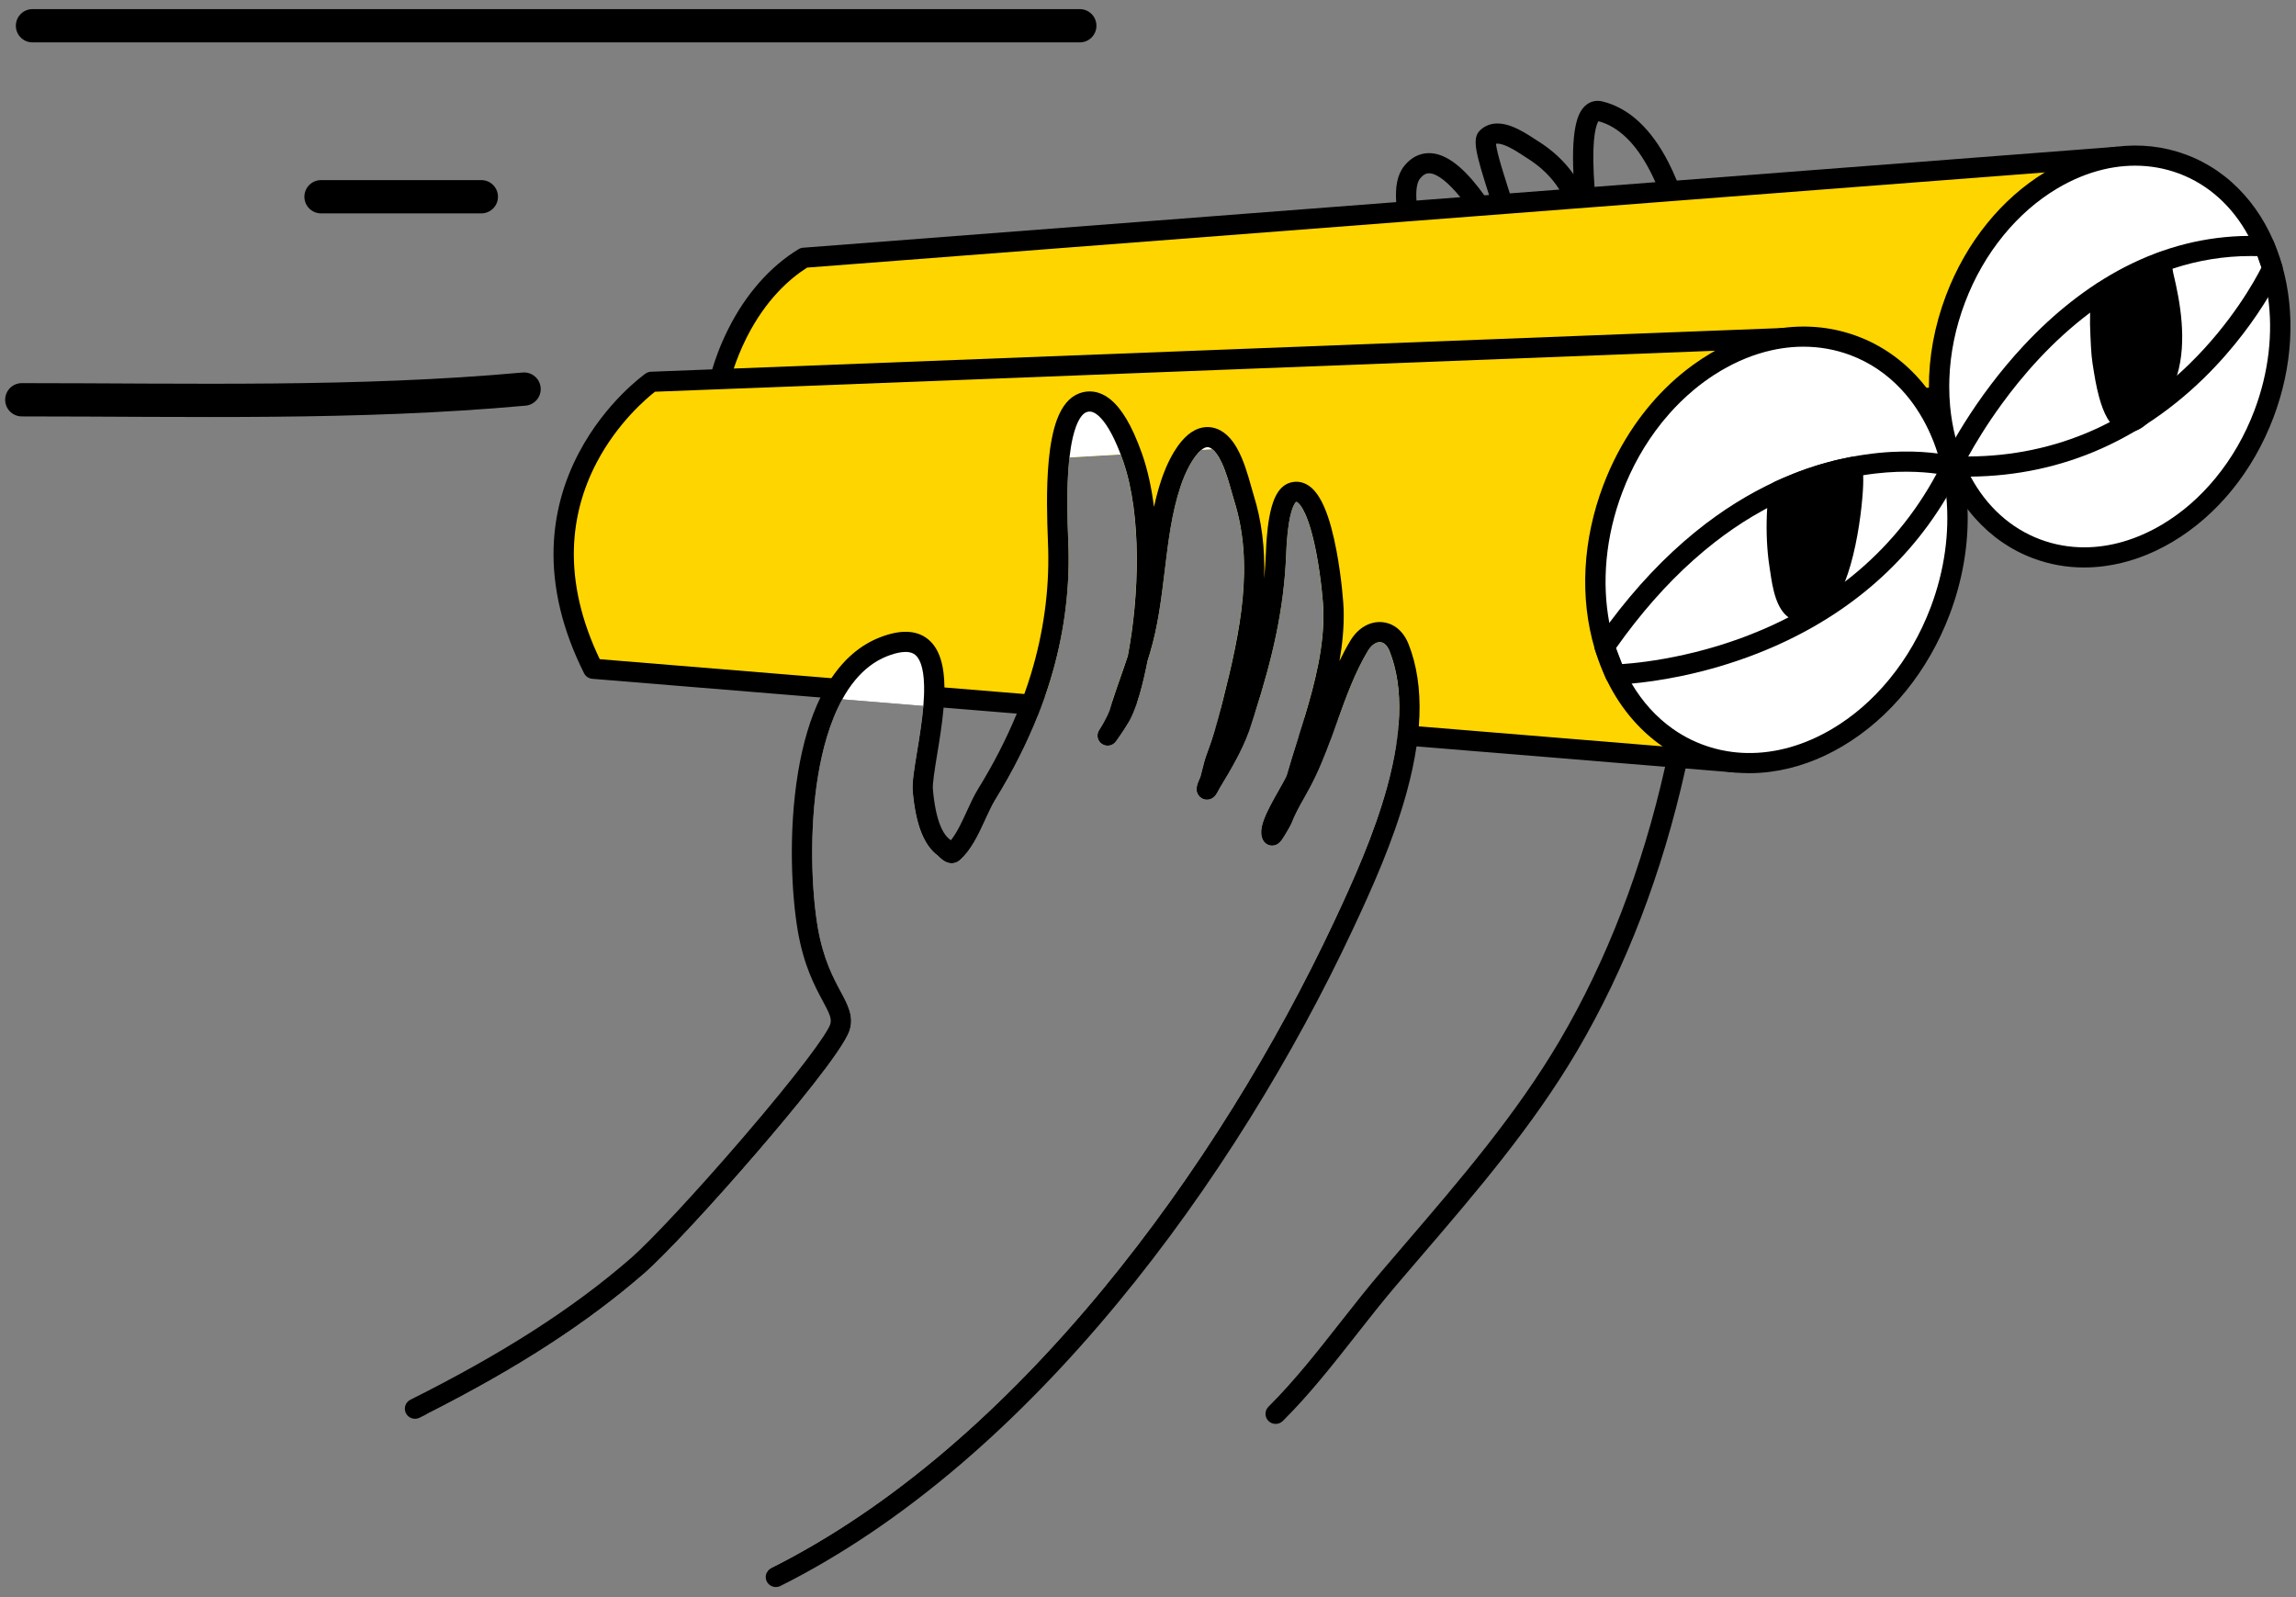 <svg xmlns:xlink="http://www.w3.org/1999/xlink" xmlns="http://www.w3.org/2000/svg" width="207" height="144" viewBox="0 0 207 144" fill="none"><rect x="0" y="0" width="207" height="144" fill="#808080" stroke="none"/><g clip-path="url(#clip0_545_7474)"><path d="M154.707 37.883C154.697 37.584 154.686 37.282 154.675 36.975C154.663 36.675 154.65 36.373 154.636 36.068C154.601 35.335 154.56 34.586 154.51 33.823C154.488 33.482 154.464 33.139 154.438 32.794C154.413 32.459 154.386 32.121 154.357 31.782C154.353 31.734 154.349 31.686 154.345 31.638C154.318 31.337 154.291 31.035 154.262 30.732C154.233 30.431 154.203 30.129 154.171 29.827C153.97 27.935 153.707 26.024 153.365 24.164C152.944 21.878 152.432 19.834 151.832 18.049C151.73 17.746 151.626 17.451 151.519 17.163C151.407 16.86 151.291 16.565 151.174 16.279C150.929 15.684 150.672 15.127 150.404 14.606C148.841 11.572 146.849 9.736 144.483 9.149C143.892 9.002 143.326 9.148 142.891 9.561C142.347 10.076 141.65 11.275 141.856 15.7C141.024 14.517 139.945 13.519 138.597 12.683C138.514 12.632 138.412 12.566 138.295 12.489C137.792 12.16 137.031 11.664 136.243 11.377C134.771 10.842 133.893 11.296 133.418 11.769C132.682 12.5 133.056 13.834 134.247 17.58C134.248 17.583 134.249 17.586 134.25 17.589C134.341 17.877 134.435 18.171 134.529 18.469C134.567 18.589 134.605 18.709 134.642 18.829C134.567 18.711 134.491 18.593 134.415 18.478C134.217 18.177 134.019 17.889 133.821 17.613C133.652 17.377 133.484 17.151 133.317 16.936C131.77 14.948 130.379 13.928 129.065 13.817C128.407 13.762 127.446 13.917 126.596 14.971C125.955 15.767 125.786 16.906 125.877 18.224C125.897 18.516 125.93 18.819 125.974 19.127C126.015 19.421 126.066 19.721 126.124 20.026C126.348 21.196 126.681 22.437 127.01 23.664C127.286 24.695 127.548 25.668 127.697 26.46C127.854 27.286 127.831 27.637 127.808 27.765C127.464 28.024 127.343 28.497 127.543 28.895C127.769 29.343 128.319 29.525 128.771 29.3C129.888 28.746 129.664 27.202 129.579 26.62C129.44 25.663 129.118 24.465 128.778 23.195C128.48 22.087 128.176 20.95 127.963 19.884C127.902 19.578 127.848 19.277 127.805 18.985C127.795 18.915 127.785 18.845 127.776 18.776C127.742 18.523 127.719 18.293 127.704 18.082C127.624 16.898 127.823 16.354 128.025 16.104C128.395 15.645 128.692 15.607 128.91 15.625C129.619 15.684 130.593 16.469 131.655 17.778C131.871 18.043 132.09 18.331 132.311 18.638C132.508 18.912 132.706 19.201 132.905 19.504C133.274 20.066 133.645 20.681 134.013 21.337C134.429 22.08 134.61 22.852 134.82 23.745C134.869 23.954 134.92 24.17 134.976 24.392C135.002 24.495 135.031 24.695 135.059 24.889C135.178 25.716 135.291 26.498 136.009 26.735C136.392 26.861 136.804 26.754 137.109 26.449C137.824 25.739 137.939 24.448 137.481 22.265C137.282 21.316 136.99 20.263 136.674 19.213C136.583 18.915 136.492 18.618 136.4 18.323C136.307 18.023 136.212 17.726 136.12 17.434C136.078 17.302 136.036 17.17 135.994 17.041C135.663 16 135.351 15.018 135.139 14.223C134.953 13.533 134.893 13.159 134.874 12.965C135.042 12.925 135.289 12.964 135.612 13.081C136.202 13.295 136.829 13.706 137.288 14.005C137.41 14.084 137.525 14.159 137.626 14.222C138.937 15.036 139.896 15.989 140.589 17.091C140.767 17.372 140.927 17.663 141.071 17.964C141.207 18.249 141.33 18.543 141.439 18.846C142.103 20.681 142.294 22.843 142.294 25.36C142.294 25.422 142.295 25.471 142.298 25.514C142.342 26.076 142.804 26.379 143.217 26.379C143.506 26.379 144.024 26.209 144.134 25.568C144.143 25.517 144.152 25.453 144.161 25.371C144.177 25.236 144.196 25.051 144.213 24.851C144.228 24.675 144.277 24.076 144.277 23.723C144.277 23.499 144.291 23.241 144.307 22.969C144.343 22.349 144.383 21.646 144.261 21.021C144.261 21.018 144.26 21.015 144.259 21.013C144.191 20.679 144.055 19.787 143.929 18.656C143.898 18.368 143.866 18.065 143.836 17.752C143.809 17.458 143.782 17.155 143.758 16.847C143.73 16.467 143.704 16.079 143.686 15.693C143.513 12.142 143.963 11.153 144.11 10.929C145.91 11.405 147.478 12.92 148.772 15.432C148.935 15.748 149.092 16.079 149.247 16.426C149.373 16.71 149.496 17.004 149.616 17.308C149.728 17.594 149.838 17.89 149.946 18.194C150.581 19.989 151.122 22.095 151.562 24.49C151.889 26.263 152.141 28.087 152.335 29.896C152.368 30.198 152.398 30.501 152.428 30.802C152.457 31.105 152.485 31.407 152.512 31.707C152.547 32.113 152.58 32.517 152.611 32.918C152.638 33.282 152.664 33.644 152.687 34.002C152.711 34.376 152.734 34.747 152.754 35.113C152.774 35.47 152.792 35.823 152.809 36.172C152.822 36.477 152.836 36.779 152.847 37.079C152.859 37.386 152.87 37.688 152.879 37.987C152.927 39.509 152.944 40.926 152.944 42.182C152.944 44.131 152.905 46.061 152.826 47.968C152.791 48.806 152.749 49.64 152.7 50.469C152.526 53.378 152.259 56.23 151.899 59.017C151.816 59.662 151.727 60.303 151.634 60.94C151.398 62.56 151.131 64.155 150.831 65.727C150.769 66.052 150.706 66.377 150.641 66.699C150.598 66.914 150.555 67.128 150.51 67.342C150.488 67.447 150.467 67.55 150.444 67.655C150.404 67.85 150.362 68.044 150.321 68.238C150.273 68.46 150.224 68.683 150.174 68.904C150.158 68.98 150.141 69.057 150.122 69.133C148.063 78.292 144.865 86.597 140.616 93.824C136.718 100.454 131.608 106.409 126.666 112.167C125.959 112.991 125.228 113.843 124.512 114.684C123.257 116.153 122.027 117.721 120.837 119.235C118.79 121.843 116.673 124.54 114.361 126.833C114.003 127.188 114.003 127.764 114.361 128.118C114.539 128.295 114.773 128.384 115.008 128.384C115.242 128.384 115.476 128.295 115.655 128.118C118.046 125.745 120.199 123.002 122.281 120.351C123.459 118.851 124.678 117.299 125.909 115.856C126.624 115.017 127.353 114.166 128.059 113.344C133.053 107.525 138.217 101.508 142.197 94.739C146.577 87.289 149.862 78.729 151.962 69.295C151.963 69.292 151.963 69.288 151.965 69.284C152.02 69.036 152.074 68.787 152.127 68.539C152.138 68.489 152.149 68.439 152.159 68.388C152.213 68.136 152.266 67.882 152.318 67.628C152.328 67.582 152.337 67.537 152.346 67.493C152.399 67.232 152.452 66.972 152.503 66.71C152.903 64.678 153.251 62.604 153.545 60.493C153.636 59.846 153.722 59.195 153.802 58.541C154.189 55.392 154.461 52.165 154.617 48.87C154.654 48.094 154.684 47.315 154.708 46.532C154.751 45.094 154.773 43.643 154.773 42.182C154.773 40.895 154.755 39.442 154.705 37.881L154.707 37.883Z" fill="black"></path><path fill-rule="evenodd" clip-rule="evenodd" d="M64.925 34.184C64.925 34.184 66.558 26.842 72.476 23.24L190.84 14.139L185.736 35.181L69.131 41.911L64.924 34.184H64.925Z" fill="#FFD500"></path><path d="M174.844 35.81C174.844 35.803 174.844 35.796 174.844 35.789C174.841 35.721 174.838 35.653 174.835 35.585C174.834 35.535 174.832 35.485 174.83 35.434C174.828 35.36 174.826 35.285 174.825 35.21C174.825 35.179 174.824 35.149 174.823 35.117C174.823 35.056 174.822 34.994 174.822 34.932C174.822 34.923 174.822 34.913 174.822 34.903L173.903 34.956L173.685 34.969L172.564 35.033L171.403 35.101L161.08 35.697L160.153 35.75L159.226 35.803L154.635 36.068C154.649 36.374 154.662 36.676 154.674 36.975L159.125 36.719L160.052 36.665L160.978 36.612L172.146 35.967C172.368 36.249 172.579 36.54 172.78 36.841L173.829 36.78L173.99 36.771C173.962 36.47 173.941 36.168 173.927 35.865L174.313 35.842L174.844 35.812V35.81ZM102.233 39.091L101.251 39.148C101.398 39.451 101.53 39.751 101.647 40.035L102.61 39.98C102.724 40.263 102.834 40.56 102.945 40.87L105.868 40.701C106.071 40.37 106.299 40.045 106.551 39.752C106.901 39.346 107.296 39 107.738 38.778C107.741 38.776 107.744 38.775 107.747 38.774L102.234 39.092L102.233 39.091ZM174.844 35.81C174.844 35.803 174.844 35.796 174.844 35.789C174.841 35.721 174.838 35.653 174.835 35.585C174.834 35.535 174.832 35.485 174.83 35.434C174.828 35.36 174.826 35.285 174.825 35.21C174.825 35.179 174.824 35.149 174.823 35.117C174.823 35.056 174.822 34.994 174.822 34.932C174.822 34.923 174.822 34.913 174.822 34.903L173.903 34.956L173.685 34.969L172.564 35.033L171.403 35.101L161.08 35.697L160.153 35.75L159.226 35.803L154.635 36.068C154.649 36.374 154.662 36.676 154.674 36.975L159.125 36.719L160.052 36.665L160.978 36.612L172.146 35.967C172.368 36.249 172.579 36.54 172.78 36.841L173.829 36.78L173.99 36.771C173.962 36.47 173.941 36.168 173.927 35.865L174.313 35.842L174.844 35.812V35.81ZM102.233 39.091C102.361 39.371 102.487 39.667 102.61 39.98L106.551 39.752C106.901 39.346 107.296 39 107.738 38.778C107.741 38.776 107.744 38.775 107.747 38.774L102.234 39.092L102.233 39.091ZM174.844 35.81C174.844 35.803 174.844 35.796 174.844 35.789C174.841 35.721 174.838 35.653 174.835 35.585C174.834 35.535 174.832 35.484 174.83 35.434C174.828 35.36 174.826 35.285 174.825 35.21C174.825 35.179 174.824 35.149 174.823 35.117C174.823 35.056 174.822 34.994 174.822 34.932C174.822 34.923 174.822 34.913 174.822 34.903L173.903 34.956L173.685 34.969L172.564 35.033L171.403 35.101L161.08 35.697L160.153 35.75L159.226 35.803L154.635 36.068C154.649 36.374 154.662 36.676 154.674 36.975L159.125 36.719L160.052 36.665L160.978 36.612L172.146 35.967C172.368 36.249 172.579 36.54 172.78 36.841L173.829 36.78L173.99 36.771C173.962 36.47 173.941 36.168 173.927 35.865L174.313 35.842L174.844 35.812V35.81ZM102.61 39.979L106.55 39.751C106.9 39.345 107.295 38.999 107.737 38.777C107.74 38.776 107.743 38.774 107.746 38.773L102.233 39.091C102.361 39.371 102.487 39.667 102.61 39.98L102.61 39.979ZM191.751 14.054C191.733 13.871 191.66 13.694 191.536 13.55C191.346 13.329 191.061 13.211 190.769 13.234L190.746 13.236L151.17 16.279L149.246 16.427L143.757 16.849L140.587 17.093L136.117 17.436L134.243 17.58L133.817 17.613L131.651 17.78L127.7 18.084L125.872 18.224L72.404 22.335C72.26 22.346 72.12 22.391 71.996 22.466C69.43 24.028 67.24 26.515 65.661 29.657C64.889 31.195 64.438 32.534 64.212 33.302C64.092 33.712 64.036 33.96 64.03 33.988C64.014 34.064 64.006 34.142 64.01 34.219C64.015 34.357 64.052 34.492 64.119 34.616L64.39 35.113L68.327 42.343C68.487 42.637 68.796 42.819 69.131 42.819C69.149 42.819 69.167 42.819 69.184 42.818L94.565 41.353L95.491 41.3L96.417 41.246L101.036 40.98L101.991 40.925L102.943 40.87L105.865 40.701L107.009 40.635L108.314 40.56L109.303 40.503L110.463 40.436L111.501 40.376L147.395 38.305L148.57 38.237L149.773 38.168L152.878 37.989L154.705 37.883L159.022 37.635L159.949 37.581L160.876 37.527L172.778 36.84L173.827 36.779L173.988 36.77L174.859 36.72L174.906 36.717L175.819 36.665L178.156 36.53L180.494 36.395L185.788 36.09C186.191 36.067 186.53 35.785 186.625 35.396L188.358 28.25L188.444 27.894L189.003 25.59L189.009 25.57L191.579 14.974L191.729 14.354C191.754 14.255 191.76 14.155 191.751 14.055L191.751 14.054ZM189.656 15.141L189.622 15.281L186.731 27.203L186.003 30.203L185.006 34.314L181.963 34.49L179.528 34.63L175.737 34.849L174.822 34.901L173.903 34.954L173.685 34.967L172.564 35.031L171.403 35.099L161.08 35.694L160.153 35.748L159.226 35.801L154.635 36.066L152.809 36.172L151.499 36.247L150.155 36.325L148.861 36.4L109.705 38.66L107.745 38.773L102.233 39.091L101.25 39.147L100.257 39.204L96.725 39.408L95.775 39.462L94.831 39.517L69.659 40.97L66.427 35.034L65.942 34.144L65.898 34.063C65.953 33.864 66.036 33.578 66.153 33.227C66.392 32.509 66.769 31.516 67.321 30.422C69.05 27 71.204 25.12 72.769 24.127L126.119 20.024L127.958 19.883L132.9 19.503L136.669 19.213L141.436 18.846L143.926 18.655L149.944 18.192L151.827 18.047L184.34 15.547L186.595 15.374L189.653 15.139L189.656 15.141ZM102.233 39.091C102.361 39.371 102.487 39.667 102.61 39.98L106.551 39.752C106.901 39.346 107.296 39 107.738 38.778C107.741 38.776 107.744 38.775 107.747 38.774L102.234 39.092L102.233 39.091ZM174.844 35.81C174.844 35.803 174.844 35.796 174.844 35.789C174.841 35.721 174.838 35.653 174.835 35.585C174.834 35.535 174.832 35.485 174.83 35.434C174.828 35.36 174.826 35.285 174.825 35.21C174.825 35.179 174.824 35.149 174.823 35.117C174.823 35.056 174.822 34.994 174.822 34.932C174.822 34.923 174.822 34.913 174.822 34.903L173.903 34.956L173.685 34.969L172.564 35.033L171.403 35.101L161.08 35.697L160.153 35.75L159.226 35.803L154.635 36.068C154.649 36.374 154.662 36.676 154.674 36.975L159.125 36.719L160.052 36.665L160.978 36.612L172.146 35.967C172.368 36.249 172.579 36.54 172.78 36.841L173.829 36.78L173.99 36.771C173.962 36.47 173.941 36.168 173.927 35.865L174.313 35.842L174.844 35.812V35.81ZM102.233 39.091C102.361 39.371 102.487 39.667 102.61 39.98L106.551 39.752C106.901 39.346 107.296 39 107.738 38.778C107.741 38.776 107.744 38.775 107.747 38.774L102.234 39.092L102.233 39.091ZM174.844 35.81C174.844 35.803 174.844 35.796 174.844 35.789C174.841 35.721 174.838 35.653 174.835 35.585C174.834 35.535 174.832 35.485 174.83 35.434C174.828 35.36 174.826 35.285 174.825 35.21C174.825 35.179 174.824 35.149 174.823 35.117C174.823 35.056 174.822 34.994 174.822 34.932C174.822 34.923 174.822 34.913 174.822 34.903L173.903 34.956L173.685 34.969L172.564 35.033L171.403 35.101L161.08 35.697L160.153 35.75L159.226 35.803L154.635 36.068C154.649 36.374 154.662 36.676 154.674 36.975L159.125 36.719L160.052 36.665L160.978 36.612L172.146 35.967C172.368 36.249 172.579 36.54 172.78 36.841L173.829 36.78L173.99 36.771C173.962 36.47 173.941 36.168 173.927 35.865L174.313 35.842L174.844 35.812V35.81Z" fill="black"></path><path fill-rule="evenodd" clip-rule="evenodd" d="M160.735 30.481L160.633 31.41L160.153 35.749L160.052 36.664L159.95 37.58L159.263 43.795L159.023 45.971L157.779 57.224L157.555 59.252L156.606 67.844L156.506 68.745L152.162 68.39L151.723 68.354L150.323 68.239L127.825 66.394L126.913 66.32L126 66.245C126.036 65.938 126.066 65.636 126.089 65.34C126.112 65.056 126.127 64.776 126.138 64.501C126.221 62.31 125.931 60.362 125.274 58.714C125.076 58.217 124.78 57.928 124.443 57.901C124.058 57.871 123.626 58.175 123.316 58.693C122.177 60.589 121.38 62.768 120.618 64.892C120.59 64.972 120.561 65.051 120.533 65.131C120.456 65.346 120.379 65.562 120.301 65.777L119.357 65.699L118.278 65.611L117.344 65.535C117.435 65.239 117.526 64.943 117.617 64.645C118.574 61.479 119.391 58.242 119.309 55.016C119.297 54.504 119.124 52.283 118.7 50.023C117.999 46.281 117.202 45.461 116.975 45.3C116.904 45.249 116.877 45.247 116.845 45.255C116.795 45.296 116.456 45.625 116.204 47.143C116.03 48.194 115.98 49.34 115.956 49.89L115.953 49.988C115.755 54.977 114.7 59.392 113.143 64.279C113.05 64.573 112.954 64.868 112.857 65.166L111.919 65.089L110.709 64.99L109.782 64.914C109.864 64.615 109.944 64.318 110.02 64.022C110.097 63.726 110.172 63.433 110.247 63.142C111.817 56.949 113.077 50.912 111.272 45.165C111.198 44.929 111.119 44.648 111.036 44.35C110.813 43.554 110.536 42.564 110.153 41.739C109.833 41.048 109.539 40.687 109.303 40.503L108.315 40.56C107.574 41.143 106.841 42.607 106.437 43.837C105.629 46.266 105.326 48.789 105.005 51.459C104.711 53.898 104.408 56.42 103.684 58.85C103.611 59.095 103.534 59.339 103.456 59.582C103.411 59.815 103.365 60.045 103.316 60.273C103.114 61.227 102.851 62.355 102.491 63.405C102.388 63.709 102.276 64.006 102.155 64.289L101.19 64.21L100.946 64.19L100.011 64.113C100.026 64.072 100.04 64.033 100.049 63.997C100.124 63.738 100.202 63.481 100.283 63.224C100.521 62.471 100.782 61.73 101.037 61.008C101.252 60.393 101.474 59.764 101.678 59.134C102.7 53.767 102.952 46.477 101.258 41.59C101.183 41.377 101.109 41.173 101.035 40.98L96.416 41.246C96.4 41.387 96.385 41.531 96.371 41.679C96.133 44.162 96.237 46.95 96.298 48.617C96.311 48.966 96.323 49.268 96.328 49.508C96.428 53.444 95.879 57.413 94.696 61.302C94.551 61.778 94.396 62.253 94.232 62.728C94.13 63.023 94.025 63.319 93.915 63.613L92.969 63.536L92.019 63.458L85.128 62.893L84.212 62.818L83.299 62.743L76.459 62.182L75.43 62.098L74.419 62.015L53.471 60.297C45.255 43.901 58.724 34.424 58.724 34.424L64.009 34.22L64.923 34.185L65.941 34.146L152.426 30.803L154.257 30.732L156.68 30.639L160.729 30.482H160.732L160.735 30.481Z" fill="#FFD500"></path><path d="M92.35 62.574L85.148 61.983L84.23 61.908C84.234 62.204 84.228 62.508 84.215 62.818L85.131 62.893C85.118 63.191 85.098 63.494 85.072 63.799L91.67 64.34C91.792 64.046 91.909 63.752 92.022 63.458L92.972 63.536C93.083 63.241 93.191 62.947 93.294 62.651L92.35 62.573L92.35 62.574ZM119.676 64.815L118.549 64.723L117.617 64.646C117.526 64.943 117.436 65.24 117.344 65.535C117.252 65.832 117.159 66.128 117.067 66.424L118.002 66.501L119.032 66.585L119.979 66.663C120.088 66.368 120.195 66.073 120.301 65.779C120.379 65.562 120.456 65.347 120.533 65.133C120.562 65.053 120.591 64.973 120.618 64.893L119.676 64.815V64.815ZM161.646 30.388C161.625 30.193 161.542 30.008 161.405 29.863C161.224 29.669 160.966 29.563 160.7 29.574L160.658 29.576L154.169 29.827L152.336 29.898L66.156 33.228L65.182 33.266L64.214 33.303L58.692 33.516C58.515 33.523 58.343 33.581 58.198 33.683C58.053 33.786 54.624 36.231 52.209 40.789C50.786 43.478 50.014 46.343 49.914 49.307C49.791 52.992 50.713 56.825 52.656 60.701C52.798 60.986 53.08 61.176 53.4 61.202L73.965 62.888L74.947 62.968L75.939 63.05L83.246 63.649L84.157 63.724L85.072 63.799L91.671 64.34L92.628 64.419L93.579 64.496C93.696 64.202 93.809 63.907 93.918 63.613C94.028 63.319 94.134 63.023 94.236 62.728L93.295 62.651L92.351 62.573L85.15 61.983L84.231 61.907L83.315 61.832L77.1 61.322L76.011 61.233L74.958 61.147L54.071 59.434C52.427 56.005 51.644 52.636 51.743 49.414C51.826 46.733 52.516 44.137 53.796 41.699C55.676 38.115 58.303 35.902 59.052 35.319L64.392 35.113L65.411 35.074L66.43 35.034L152.514 31.707L154.345 31.636L154.631 31.625L156.889 31.538L159.711 31.429L159.694 31.587L159.228 35.801L159.127 36.717L159.025 37.633L158.288 44.3L158.042 46.531L156.82 57.586L156.598 59.588L155.699 67.727L155.694 67.768L152.349 67.494L151.972 67.463L150.512 67.344L149.889 67.293L127.913 65.49L127.001 65.416L126.09 65.341C126.066 65.637 126.037 65.939 126.001 66.246C125.966 66.541 125.925 66.842 125.879 67.147L126.794 67.222L127.707 67.296L150.126 69.135L151.968 69.287L156.312 69.643C156.317 69.643 156.322 69.644 156.327 69.644L156.432 69.652C156.457 69.654 156.483 69.655 156.508 69.655C156.97 69.655 157.365 69.31 157.416 68.846L157.422 68.799L157.521 67.894L158.517 58.888L158.744 56.832L159.444 50.496L160.001 45.461L160.236 43.333L160.878 37.526L160.979 36.611L161.081 35.696L161.566 31.301L161.646 30.581C161.654 30.516 161.654 30.451 161.646 30.388H161.646ZM112.208 64.202L110.945 64.099L110.02 64.023C109.943 64.318 109.864 64.616 109.782 64.916C109.702 65.21 109.617 65.508 109.529 65.806L110.459 65.883L111.616 65.978L112.562 66.055C112.586 65.988 112.609 65.921 112.631 65.856C112.707 65.626 112.783 65.396 112.857 65.168C112.954 64.87 113.05 64.574 113.143 64.28L112.208 64.203V64.202ZM101.552 63.328L101.221 63.301L100.285 63.224C100.204 63.481 100.126 63.738 100.051 63.997C100.041 64.033 100.028 64.072 100.012 64.113C99.926 64.352 99.765 64.673 99.591 64.99L100.582 65.071L100.705 65.081L101.724 65.165C101.796 65.04 101.862 64.92 101.917 64.811C102.001 64.643 102.081 64.469 102.157 64.29C102.278 64.006 102.39 63.709 102.494 63.406L101.552 63.329L101.552 63.328Z" fill="black"></path><path fill-rule="evenodd" clip-rule="evenodd" d="M176.299 26.956C179.924 17.376 189.086 11.93 196.769 14.794C204.447 17.659 207.73 27.747 204.106 37.328C200.481 46.909 191.313 52.355 183.635 49.49C175.958 46.626 172.669 36.537 176.299 26.956V26.956Z" fill="white"></path><path d="M205.759 23.963C205.754 23.943 205.748 23.924 205.743 23.904C205.682 23.689 205.617 23.476 205.548 23.264C204.835 21.075 203.76 19.162 202.352 17.576C200.88 15.919 199.111 14.697 197.092 13.944C195.08 13.194 192.946 12.956 190.748 13.236C190.739 13.236 190.731 13.238 190.722 13.239C189.246 13.429 187.787 13.846 186.363 14.483H186.362C185.748 14.757 185.141 15.073 184.543 15.429C184.477 15.469 184.411 15.508 184.344 15.55C182.402 16.736 180.653 18.289 179.162 20.125C177.62 22.023 176.357 24.225 175.443 26.637C174.406 29.376 173.89 32.206 173.903 34.956C173.903 35.058 173.905 35.161 173.907 35.263C173.911 35.464 173.918 35.664 173.927 35.864C173.942 36.167 173.963 36.47 173.991 36.77C174.001 36.88 174.012 36.99 174.024 37.1C174.165 38.404 174.43 39.68 174.82 40.904C174.832 40.944 174.845 40.983 174.858 41.022C174.935 41.258 175.016 41.492 175.102 41.721C175.246 42.11 175.402 42.488 175.57 42.858C175.723 43.196 175.887 43.526 176.06 43.847C176.156 44.026 176.255 44.201 176.357 44.374C176.672 44.909 177.017 45.42 177.389 45.904C177.602 46.182 177.823 46.451 178.055 46.711C179.527 48.368 181.297 49.59 183.315 50.343C184.782 50.89 186.315 51.166 187.891 51.166C188.482 51.166 189.08 51.127 189.683 51.049C191.795 50.776 193.874 50.039 195.862 48.858C199.907 46.456 203.139 42.475 204.964 37.65C206.695 33.075 206.971 28.247 205.76 23.966L205.759 23.963ZM199.749 43.1C198.334 44.823 196.71 46.235 194.921 47.298C192.631 48.658 190.235 49.349 187.91 49.349C186.556 49.349 185.227 49.114 183.958 48.641C181.283 47.643 179.109 45.67 177.663 42.973C177.246 42.195 176.889 41.357 176.599 40.464C176.491 40.133 176.393 39.798 176.305 39.458C176.072 38.554 175.91 37.621 175.82 36.664C175.792 36.365 175.771 36.062 175.757 35.758C175.743 35.457 175.736 35.155 175.737 34.85C175.737 34.617 175.74 34.384 175.749 34.149C175.83 31.838 176.303 29.526 177.156 27.277C178.007 25.027 179.185 22.978 180.656 21.186C182.07 19.463 183.694 18.051 185.482 16.988C186.837 16.184 188.23 15.613 189.622 15.281C189.952 15.202 190.282 15.137 190.61 15.086C190.934 15.035 191.257 14.997 191.579 14.973C191.885 14.949 192.19 14.937 192.493 14.937C193.847 14.937 195.178 15.172 196.447 15.645C199.174 16.662 201.306 18.671 202.714 21.271C203.603 22.911 204.204 24.787 204.483 26.797C204.93 29.999 204.562 33.539 203.249 37.01C202.398 39.26 201.22 41.308 199.748 43.1H199.749Z" fill="black"></path><path fill-rule="evenodd" clip-rule="evenodd" d="M145.402 44.073C149.247 33.903 158.976 28.124 167.126 31.164C175.277 34.204 178.763 44.913 174.919 55.082C171.069 65.252 161.34 71.031 153.189 67.991C145.039 64.951 141.552 54.242 145.402 44.073H145.402Z" fill="white"></path><path d="M175.1 41.721C175.015 41.491 174.933 41.258 174.857 41.022C174.844 40.983 174.831 40.943 174.819 40.903C174.428 39.678 174.163 38.404 174.022 37.1C174.022 37.1 174.019 37.092 174.016 37.089C173.987 37.039 173.957 36.988 173.926 36.939C173.897 36.892 173.869 36.845 173.84 36.798C173.836 36.792 173.832 36.785 173.828 36.779L172.779 36.839C173.59 38.051 174.234 39.415 174.697 40.888C174.835 41.323 174.956 41.767 175.061 42.219C175.026 42.054 175.039 41.881 175.099 41.721H175.1ZM175.1 41.721C175.015 41.491 174.933 41.258 174.857 41.022C174.844 40.983 174.831 40.943 174.819 40.903C174.428 39.678 174.163 38.404 174.022 37.1C174.022 37.1 174.019 37.092 174.016 37.089C173.987 37.039 173.957 36.988 173.926 36.939C173.897 36.892 173.869 36.845 173.84 36.798C173.836 36.792 173.832 36.785 173.828 36.779L172.779 36.839C173.59 38.051 174.234 39.415 174.697 40.888C174.835 41.323 174.956 41.767 175.061 42.219C175.026 42.054 175.039 41.881 175.099 41.721H175.1ZM175.1 41.721C175.015 41.491 174.933 41.258 174.857 41.022C174.844 40.983 174.831 40.943 174.819 40.903C174.428 39.678 174.163 38.404 174.022 37.1C174.022 37.1 174.019 37.092 174.016 37.089C173.987 37.039 173.957 36.988 173.926 36.939C173.897 36.892 173.869 36.845 173.84 36.798C173.836 36.792 173.832 36.785 173.828 36.779L172.779 36.839C173.59 38.051 174.234 39.415 174.697 40.888C174.835 41.323 174.956 41.767 175.061 42.219C175.026 42.054 175.039 41.881 175.099 41.721H175.1ZM177.388 45.903C177.366 45.29 177.319 44.681 177.247 44.079C177.203 43.707 177.149 43.339 177.085 42.973C177.024 42.619 176.953 42.267 176.874 41.918C176.862 41.865 176.85 41.811 176.837 41.758C176.71 41.221 176.562 40.691 176.392 40.169C176.332 39.987 176.271 39.807 176.206 39.628C175.85 38.633 175.419 37.696 174.918 36.82C174.9 36.785 174.881 36.752 174.861 36.719C174.687 36.419 174.504 36.126 174.314 35.841C174.182 35.645 174.047 35.452 173.907 35.262C173.835 35.164 173.76 35.065 173.685 34.968C173.469 34.688 173.243 34.416 173.01 34.153C171.454 32.401 169.583 31.109 167.449 30.313C165.314 29.517 163.05 29.267 160.716 29.567C160.698 29.57 160.677 29.572 160.658 29.575C159.316 29.753 157.987 30.109 156.683 30.638C155.99 30.918 155.306 31.248 154.63 31.626C154.539 31.677 154.447 31.729 154.356 31.782C154.297 31.816 154.238 31.85 154.18 31.885C153.643 32.204 153.12 32.549 152.612 32.918C151.248 33.911 149.99 35.081 148.862 36.4C148.597 36.71 148.34 37.028 148.089 37.354C147.852 37.664 147.62 37.981 147.396 38.304C146.25 39.959 145.288 41.79 144.546 43.753C142.679 48.685 142.408 53.896 143.772 58.49C143.788 58.542 143.803 58.595 143.819 58.648C143.854 58.761 143.889 58.873 143.926 58.985C144.16 59.705 144.431 60.397 144.739 61.058C144.779 61.146 144.821 61.232 144.862 61.319C145.523 62.682 146.34 63.916 147.306 65.002C148.09 65.884 148.952 66.649 149.889 67.293C150.072 67.418 150.258 67.54 150.447 67.656C150.859 67.912 151.285 68.144 151.723 68.355C151.858 68.42 151.993 68.482 152.129 68.541C152.371 68.648 152.617 68.748 152.867 68.841C153.983 69.257 155.133 69.525 156.311 69.642C156.316 69.642 156.321 69.644 156.327 69.644C156.782 69.689 157.242 69.711 157.705 69.711C158.33 69.711 158.963 69.67 159.6 69.587C161.833 69.299 164.033 68.519 166.136 67.269C170.418 64.726 173.841 60.511 175.775 55.401C176.958 52.271 177.499 49.028 177.387 45.903H177.388ZM170.336 61.242C168.83 63.076 167.101 64.58 165.197 65.71C162.69 67.199 160.062 67.936 157.52 67.893C157.214 67.888 156.909 67.872 156.606 67.844C156.302 67.816 155.999 67.777 155.698 67.726C154.955 67.601 154.224 67.406 153.511 67.14C153.168 67.011 152.832 66.868 152.505 66.711C151.917 66.427 151.359 66.099 150.832 65.728C149.327 64.669 148.074 63.271 147.105 61.632C146.147 60.012 145.466 58.157 145.091 56.158C144.408 52.521 144.736 48.412 146.258 44.392C147.123 42.104 148.305 40.012 149.774 38.166C149.842 38.08 149.911 37.995 149.981 37.91C150.177 37.671 150.377 37.437 150.581 37.21C150.88 36.877 151.185 36.556 151.499 36.247C151.905 35.848 152.324 35.47 152.754 35.113C153.319 34.645 153.904 34.215 154.508 33.822C154.71 33.691 154.913 33.566 155.119 33.443C156.614 32.555 158.153 31.934 159.692 31.587C160.005 31.516 160.319 31.457 160.632 31.409C160.943 31.361 161.254 31.325 161.565 31.299C161.907 31.271 162.248 31.258 162.588 31.258C164.032 31.258 165.45 31.508 166.804 32.012C168.586 32.677 170.128 33.738 171.403 35.098C171.661 35.374 171.909 35.663 172.146 35.964C172.368 36.246 172.579 36.537 172.78 36.838C173.59 38.05 174.234 39.414 174.698 40.887C174.835 41.322 174.957 41.765 175.062 42.218C175.064 42.228 175.066 42.238 175.068 42.248C175.263 43.091 175.402 43.961 175.482 44.853C175.766 48.001 175.328 51.412 174.062 54.761C173.156 57.154 171.902 59.335 170.335 61.242L170.336 61.242ZM175.1 41.721C175.015 41.491 174.933 41.258 174.857 41.022C174.844 40.983 174.831 40.943 174.819 40.903C174.428 39.678 174.163 38.404 174.022 37.1C174.022 37.1 174.019 37.092 174.016 37.089C173.987 37.039 173.957 36.988 173.926 36.939C173.897 36.892 173.869 36.845 173.84 36.798C173.836 36.792 173.832 36.785 173.828 36.779L172.779 36.839C173.59 38.051 174.234 39.415 174.697 40.888C174.835 41.323 174.956 41.767 175.061 42.219C175.026 42.054 175.039 41.881 175.099 41.721H175.1ZM175.1 41.721C175.015 41.491 174.933 41.258 174.857 41.022C174.844 40.983 174.831 40.943 174.819 40.903C174.428 39.678 174.163 38.404 174.022 37.1C174.022 37.1 174.019 37.092 174.016 37.089C173.987 37.039 173.957 36.988 173.926 36.939C173.897 36.892 173.869 36.845 173.84 36.798C173.836 36.792 173.832 36.785 173.828 36.779L172.779 36.839C173.59 38.051 174.234 39.415 174.697 40.888C174.835 41.323 174.956 41.767 175.061 42.219C175.026 42.054 175.039 41.881 175.099 41.721H175.1Z" fill="black"></path><path d="M188.36 28.249C188.385 28.23 188.41 28.211 188.435 28.193C188.438 28.092 188.442 27.992 188.447 27.893L188.36 28.25V28.249ZM188.36 28.249C188.385 28.23 188.41 28.211 188.435 28.193C188.438 28.092 188.442 27.992 188.447 27.893L188.36 28.25V28.249ZM188.36 28.249C188.385 28.23 188.41 28.211 188.435 28.193C188.438 28.092 188.442 27.992 188.447 27.893L188.36 28.25V28.249ZM205.759 23.963C205.754 23.943 205.748 23.924 205.743 23.904C205.741 23.896 205.738 23.888 205.735 23.88L205.042 21.912C204.92 21.565 204.598 21.325 204.229 21.305C204.07 21.296 203.912 21.289 203.753 21.284C203.407 21.272 203.06 21.268 202.716 21.27C198.868 21.3 195.122 22.244 191.556 24.082C190.697 24.526 189.848 25.021 189.011 25.567C188.632 25.814 188.256 26.072 187.883 26.34C187.497 26.616 187.113 26.904 186.733 27.203C185.266 28.354 183.843 29.666 182.473 31.133C181.368 32.317 180.386 33.503 179.529 34.631C179.284 34.953 179.049 35.27 178.825 35.581C178.592 35.904 178.37 36.221 178.159 36.529C177.399 37.639 176.781 38.641 176.306 39.458C176.272 39.516 176.239 39.573 176.206 39.629C176.001 39.988 175.824 40.307 175.677 40.581C175.652 40.627 175.629 40.672 175.605 40.715C175.55 40.82 175.499 40.917 175.454 41.004C175.258 41.382 175.15 41.611 175.129 41.653C175.119 41.676 175.109 41.698 175.101 41.721C175.04 41.881 175.028 42.054 175.062 42.219C175.065 42.229 175.067 42.239 175.069 42.25C175.091 42.34 175.126 42.427 175.177 42.508C175.272 42.663 175.409 42.783 175.57 42.858C175.678 42.909 175.796 42.939 175.92 42.944C175.997 42.947 176.074 42.95 176.151 42.953C176.277 42.958 176.403 42.961 176.529 42.964C176.565 42.966 176.6 42.966 176.635 42.967C176.786 42.97 176.936 42.973 177.086 42.974C177.17 42.974 177.253 42.975 177.338 42.975C177.447 42.975 177.556 42.975 177.665 42.973C181.819 42.931 185.777 42.084 189.451 40.447C190.507 39.977 191.539 39.442 192.545 38.844C192.862 38.657 193.177 38.462 193.488 38.261C195.323 37.08 197.067 35.684 198.702 34.086C201.48 31.371 203.374 28.638 204.486 26.798C204.779 26.314 205.017 25.891 205.203 25.548C205.519 24.964 205.684 24.606 205.707 24.555C205.792 24.369 205.811 24.161 205.762 23.965L205.759 23.963ZM197.37 32.836C197.009 33.187 196.643 33.528 196.272 33.858C195.749 34.323 195.216 34.767 194.672 35.188C193.918 35.776 193.144 36.321 192.353 36.824C192.184 36.931 192.014 37.037 191.843 37.141C191.574 37.304 191.303 37.463 191.03 37.616C190.761 37.768 190.49 37.915 190.217 38.056C189.706 38.323 189.188 38.573 188.665 38.805C185.175 40.352 181.408 41.142 177.448 41.157C178.056 40.058 179.077 38.339 180.497 36.394C180.724 36.083 180.961 35.765 181.209 35.443C181.451 35.128 181.703 34.81 181.964 34.49C182.545 33.777 183.174 33.051 183.849 32.33C184.553 31.577 185.273 30.868 186.004 30.203C186.398 29.845 186.795 29.5 187.196 29.168C187.582 28.849 187.969 28.542 188.361 28.248C188.386 28.229 188.411 28.21 188.436 28.192C188.751 27.956 189.067 27.728 189.386 27.508C189.711 27.284 190.036 27.069 190.364 26.862C191.044 26.432 191.732 26.038 192.426 25.681C192.987 25.393 193.552 25.128 194.122 24.887C194.41 24.765 194.699 24.65 194.99 24.54C195.281 24.43 195.573 24.327 195.865 24.23C198.158 23.468 200.514 23.085 202.909 23.085C203.112 23.085 203.316 23.088 203.52 23.093L203.882 24.121C203.318 25.236 201.207 29.099 197.37 32.835L197.37 32.836ZM188.361 28.248C188.386 28.229 188.411 28.21 188.436 28.192C188.439 28.091 188.443 27.991 188.447 27.893L188.361 28.249V28.248ZM188.361 28.248C188.386 28.229 188.411 28.21 188.436 28.192C188.439 28.091 188.443 27.991 188.447 27.893L188.361 28.249V28.248Z" fill="black"></path><path d="M159.264 43.795C158.937 43.958 158.611 44.126 158.287 44.3L158.041 46.531C158.366 46.338 158.694 46.151 159.023 45.971C159.123 45.916 159.223 45.862 159.324 45.81C159.358 45.244 159.411 44.686 159.483 44.146C159.523 43.842 159.716 43.577 159.994 43.445C159.75 43.558 159.507 43.675 159.264 43.795ZM159.264 43.795C158.937 43.958 158.611 44.126 158.287 44.3L158.041 46.531C158.366 46.338 158.694 46.151 159.023 45.971C159.123 45.916 159.223 45.862 159.324 45.81C159.358 45.244 159.411 44.686 159.483 44.146C159.523 43.842 159.716 43.577 159.994 43.445C159.75 43.558 159.507 43.675 159.264 43.795ZM159.264 43.795C158.937 43.958 158.611 44.126 158.287 44.3L158.041 46.531C158.366 46.338 158.694 46.151 159.023 45.971C159.123 45.916 159.223 45.862 159.324 45.81C159.358 45.244 159.411 44.686 159.483 44.146C159.523 43.842 159.716 43.577 159.994 43.445C159.75 43.558 159.507 43.675 159.264 43.795ZM176.874 41.919C176.866 41.865 176.854 41.811 176.837 41.759C176.827 41.727 176.815 41.697 176.801 41.667C176.689 41.421 176.473 41.238 176.21 41.166C176.184 41.158 176.059 41.126 175.842 41.08C175.8 41.071 175.755 41.062 175.706 41.052C175.63 41.036 175.546 41.021 175.453 41.004C175.272 40.972 175.06 40.938 174.82 40.904C174.78 40.899 174.74 40.894 174.699 40.888C173.1 40.677 170.333 40.528 166.863 41.204C166.499 41.272 166.136 41.349 165.774 41.432C165.63 41.465 165.488 41.5 165.345 41.536C165.343 41.536 165.342 41.536 165.34 41.536C164.98 41.626 164.619 41.723 164.26 41.828H164.259C164.116 41.87 163.973 41.913 163.829 41.958C163.254 42.135 162.683 42.331 162.113 42.547C161.986 42.595 161.859 42.644 161.732 42.694C161.418 42.819 161.103 42.949 160.791 43.085C160.606 43.165 160.421 43.248 160.237 43.333C160.158 43.369 160.078 43.406 159.999 43.443C159.998 43.443 159.996 43.444 159.996 43.445C159.751 43.558 159.508 43.675 159.266 43.795C158.938 43.958 158.612 44.126 158.289 44.3C157.07 44.958 155.877 45.702 154.711 46.534C154.076 46.986 153.448 47.465 152.829 47.969C150.082 50.204 147.497 52.939 145.093 56.158C144.849 56.485 144.606 56.817 144.366 57.154C144.215 57.365 144.065 57.578 143.916 57.793C143.773 57.998 143.724 58.25 143.773 58.49C143.782 58.537 143.796 58.583 143.813 58.629L143.821 58.648L144.74 61.058L144.77 61.137C144.795 61.201 144.827 61.262 144.864 61.318C145.03 61.568 145.316 61.724 145.626 61.724H145.641C145.676 61.724 145.832 61.72 146.095 61.706C146.343 61.692 146.684 61.67 147.107 61.632C148.165 61.535 149.736 61.34 151.637 60.941C152.242 60.814 152.882 60.666 153.548 60.495C154.514 60.246 155.536 59.948 156.598 59.588C156.914 59.482 157.233 59.37 157.556 59.252C157.617 59.23 157.677 59.208 157.738 59.185C157.999 59.088 158.259 58.989 158.517 58.887C162.049 57.498 165.237 55.671 168.002 53.45C171.007 51.037 173.516 48.153 175.483 44.854C175.681 44.522 175.874 44.186 176.06 43.846C176.122 43.734 176.183 43.621 176.243 43.508C176.34 43.327 176.435 43.145 176.528 42.963C176.546 42.928 176.563 42.893 176.581 42.858C176.651 42.719 176.721 42.579 176.79 42.438C176.87 42.275 176.898 42.094 176.873 41.918L176.874 41.919ZM166.881 52.015C166.701 52.16 166.518 52.303 166.335 52.445C165.833 52.831 165.316 53.204 164.787 53.563C163.976 54.113 163.134 54.632 162.261 55.117C161.928 55.304 161.589 55.485 161.247 55.661C160.437 56.078 159.603 56.469 158.745 56.831C158.427 56.967 158.106 57.098 157.781 57.224C157.575 57.306 157.368 57.384 157.159 57.462C157.046 57.504 156.933 57.546 156.821 57.586C155.779 57.963 154.768 58.279 153.806 58.543C153.146 58.725 152.509 58.883 151.902 59.019C149.288 59.608 147.23 59.808 146.246 59.875L145.696 58.434C147.881 55.341 150.221 52.682 152.703 50.471C153.333 49.908 153.973 49.376 154.621 48.872C155.735 48.005 156.876 47.224 158.042 46.532C158.367 46.338 158.695 46.152 159.025 45.972C159.125 45.917 159.225 45.863 159.325 45.811C159.55 45.691 159.776 45.574 160.002 45.461C160.094 45.415 160.186 45.37 160.278 45.326C160.444 45.244 160.612 45.165 160.779 45.087C160.781 45.086 160.782 45.085 160.784 45.085C160.935 45.014 161.088 44.943 161.241 44.875C161.351 44.826 161.461 44.777 161.572 44.729C161.634 44.702 161.697 44.675 161.76 44.648C161.79 44.635 161.821 44.622 161.851 44.61C161.9 44.589 161.949 44.569 161.998 44.548C162.008 44.544 162.019 44.54 162.029 44.535C162.075 44.516 162.121 44.497 162.166 44.478C162.232 44.452 162.299 44.425 162.365 44.398C162.431 44.372 162.498 44.346 162.564 44.321C162.968 44.163 163.373 44.017 163.781 43.88C163.836 43.862 163.891 43.844 163.945 43.827C164.011 43.806 164.076 43.784 164.142 43.763C164.173 43.753 164.204 43.743 164.236 43.733C164.359 43.694 164.482 43.657 164.605 43.62C164.66 43.604 164.716 43.587 164.771 43.571C164.837 43.552 164.902 43.533 164.968 43.514C165.053 43.491 165.138 43.467 165.224 43.443C165.327 43.415 165.431 43.388 165.534 43.361C165.582 43.348 165.631 43.336 165.679 43.324C165.714 43.315 165.749 43.306 165.784 43.297C165.844 43.282 165.904 43.267 165.965 43.253C165.985 43.248 166.006 43.244 166.027 43.238C166.07 43.228 166.112 43.218 166.155 43.208C166.459 43.137 166.764 43.072 167.069 43.014C167.114 43.005 167.16 42.996 167.205 42.988C167.207 42.988 167.209 42.987 167.212 42.986C167.473 42.935 167.729 42.89 167.981 42.848C170.949 42.364 173.298 42.53 174.601 42.711C172.66 46.326 170.068 49.451 166.883 52.014L166.881 52.015ZM159.264 43.795C158.937 43.958 158.611 44.126 158.287 44.3L158.041 46.531C158.366 46.338 158.694 46.151 159.023 45.971C159.123 45.916 159.223 45.862 159.324 45.81C159.358 45.244 159.411 44.686 159.483 44.146C159.523 43.842 159.716 43.577 159.994 43.445C159.75 43.558 159.507 43.675 159.264 43.795ZM159.264 43.795C158.937 43.958 158.611 44.126 158.287 44.3L158.041 46.531C158.366 46.338 158.694 46.151 159.023 45.971C159.123 45.916 159.223 45.862 159.324 45.81C159.358 45.244 159.411 44.686 159.483 44.146C159.523 43.842 159.716 43.577 159.994 43.445C159.75 43.558 159.507 43.675 159.264 43.795Z" fill="black"></path><path d="M189.505 26.349C189.325 27.639 189.306 28.965 189.378 30.273C189.451 31.831 189.469 32.153 189.685 33.426C189.865 34.554 190.263 36.74 191.075 37.672C191.4 38.03 191.761 38.119 192.122 38.03C192.14 38.03 192.14 38.012 192.158 38.012C192.429 37.94 192.699 37.761 192.952 37.511C192.97 37.511 192.988 37.493 192.988 37.493C194.144 36.436 195.19 34.269 195.353 33.731C196.238 30.972 195.714 27.622 195.046 24.864C195.01 24.685 194.938 24.219 194.83 23.645L189.505 26.35V26.349Z" fill="black"></path><path d="M195.941 24.669C195.928 24.603 195.907 24.482 195.883 24.344C195.877 24.308 195.871 24.271 195.864 24.231C195.828 24.023 195.783 23.761 195.729 23.477C195.636 22.984 195.158 22.659 194.662 22.752C194.165 22.844 193.837 23.319 193.93 23.811C193.947 23.904 193.964 23.991 193.979 24.076C194.018 24.292 194.051 24.484 194.079 24.648C194.095 24.741 194.109 24.821 194.121 24.888C194.131 24.948 194.141 24.998 194.15 25.04C194.151 25.052 194.154 25.063 194.157 25.075C194.713 27.372 195.352 30.74 194.481 33.454C194.48 33.459 194.478 33.464 194.478 33.468C194.362 33.85 193.438 35.794 192.438 36.758C192.409 36.779 192.38 36.8 192.353 36.824C192.337 36.838 192.322 36.852 192.306 36.867C192.12 37.052 191.992 37.11 191.94 37.128C191.914 37.135 191.887 37.142 191.862 37.151C191.858 37.149 191.852 37.145 191.843 37.14C191.826 37.129 191.799 37.107 191.763 37.069C191.444 36.698 190.984 35.739 190.591 33.283C190.591 33.28 190.59 33.277 190.589 33.274C190.383 32.065 190.366 31.775 190.294 30.231C190.294 30.228 190.294 30.226 190.294 30.223C190.227 28.984 190.249 27.88 190.365 26.863C190.379 26.732 190.396 26.602 190.414 26.474C190.441 26.282 190.405 26.096 190.322 25.936C190.191 25.681 189.942 25.492 189.634 25.45C189.406 25.418 189.187 25.472 189.008 25.587C188.794 25.727 188.639 25.953 188.601 26.224C188.526 26.759 188.476 27.313 188.45 27.892C188.445 27.991 188.441 28.091 188.439 28.191C188.417 28.863 188.427 29.568 188.468 30.317C188.542 31.921 188.564 32.266 188.785 33.572C189.138 35.768 189.596 37.206 190.219 38.056C190.273 38.13 190.329 38.199 190.386 38.264C190.389 38.268 190.393 38.273 190.398 38.278C190.81 38.733 191.319 38.97 191.865 38.97C192.009 38.97 192.157 38.954 192.306 38.92C192.376 38.906 192.444 38.885 192.51 38.856C192.522 38.852 192.535 38.847 192.547 38.843C192.872 38.731 193.188 38.535 193.49 38.259C193.496 38.254 193.502 38.248 193.508 38.243C193.546 38.216 193.582 38.187 193.618 38.154C194.913 36.966 196.021 34.682 196.23 33.999C196.245 33.952 196.26 33.905 196.274 33.858C197.214 30.751 196.54 27.138 195.944 24.669H195.941Z" fill="black"></path><path d="M167.068 43.368C167.068 45.517 165.985 55.943 162.176 55.102C160.876 54.815 160.624 52.146 160.461 51.16C160.154 49.298 160.063 46.736 160.388 44.264C162.789 43.135 165.027 42.472 167.031 42.096C167.067 42.723 167.067 43.207 167.067 43.368H167.068Z" fill="black"></path><path d="M167.978 42.849C167.973 42.627 167.964 42.352 167.946 42.044C167.931 41.783 167.804 41.541 167.596 41.38C167.388 41.219 167.121 41.155 166.862 41.203C166.498 41.272 166.136 41.348 165.773 41.432C165.63 41.465 165.487 41.499 165.344 41.535C165.342 41.535 165.341 41.535 165.339 41.536C164.979 41.626 164.618 41.722 164.259 41.828H164.259C164.115 41.87 163.972 41.912 163.828 41.957C163.253 42.134 162.682 42.331 162.112 42.546C161.985 42.594 161.858 42.643 161.732 42.694C161.417 42.818 161.103 42.948 160.79 43.084C160.605 43.164 160.42 43.247 160.236 43.332C160.157 43.368 160.077 43.405 159.999 43.442C159.997 43.442 159.996 43.443 159.995 43.444C159.716 43.577 159.523 43.841 159.483 44.145C159.413 44.685 159.36 45.243 159.324 45.809C159.226 47.389 159.267 49.03 159.445 50.495C159.478 50.773 159.517 51.043 159.56 51.306C159.576 51.403 159.593 51.516 159.612 51.642C159.7 52.237 159.833 53.136 160.108 53.935C160.385 54.74 160.766 55.317 161.247 55.66C161.47 55.819 161.714 55.929 161.979 55.987C162.19 56.033 162.399 56.057 162.606 56.057C163.25 56.057 163.87 55.831 164.423 55.391C165.158 54.806 165.798 53.819 166.335 52.444C166.697 51.52 167.012 50.42 167.28 49.148C167.793 46.709 167.984 44.308 167.984 43.367C167.984 43.279 167.984 43.098 167.979 42.848L167.978 42.849ZM163.278 53.974C162.979 54.212 162.701 54.287 162.376 54.215C162.287 54.194 162.059 53.989 161.839 53.349C161.618 52.707 161.505 51.94 161.421 51.379C161.4 51.242 161.382 51.118 161.365 51.014C161.063 49.176 161.018 46.918 161.238 44.874C161.348 44.825 161.459 44.776 161.569 44.728C161.632 44.702 161.695 44.674 161.758 44.648C161.788 44.634 161.818 44.621 161.848 44.609C161.897 44.589 161.946 44.568 161.995 44.547C162.006 44.543 162.017 44.539 162.027 44.534C162.073 44.515 162.118 44.496 162.164 44.478C162.23 44.451 162.296 44.424 162.363 44.398C162.429 44.371 162.495 44.345 162.562 44.32C162.966 44.163 163.371 44.017 163.778 43.88C163.833 43.862 163.888 43.843 163.943 43.826C164.008 43.805 164.074 43.783 164.14 43.762C164.17 43.752 164.202 43.742 164.234 43.732C164.357 43.693 164.48 43.656 164.603 43.619C164.658 43.603 164.713 43.586 164.769 43.57C164.834 43.551 164.9 43.532 164.965 43.514C165.05 43.49 165.136 43.466 165.222 43.443C165.325 43.414 165.428 43.387 165.532 43.36C165.58 43.348 165.629 43.336 165.677 43.323C165.712 43.315 165.747 43.306 165.781 43.297C165.842 43.282 165.902 43.267 165.962 43.252C165.983 43.247 166.004 43.243 166.025 43.238C166.067 43.227 166.11 43.217 166.153 43.207C166.153 43.276 166.153 43.33 166.153 43.366C166.153 44.098 165.99 46.385 165.487 48.775C164.927 51.439 164.142 53.284 163.278 53.973V53.974Z" fill="black"></path><path fill-rule="evenodd" clip-rule="evenodd" d="M127.001 65.416C126.977 65.716 126.948 66.018 126.913 66.32C126.878 66.62 126.839 66.92 126.793 67.222C125.923 73.009 123.164 79.074 121.143 83.389C110.787 105.491 92.456 130.916 69.946 142.186L69.118 141.8C69.201 141.622 69.344 141.47 69.534 141.375C74.861 138.709 80.195 135.105 85.389 130.665C90.184 126.565 94.896 121.724 99.395 116.274C103.546 111.246 107.504 105.717 111.162 99.839C114.56 94.376 117.64 88.713 120.314 83.007C121.984 79.443 123.865 75.281 125.047 70.981C125.416 69.64 125.694 68.358 125.879 67.147C125.925 66.842 125.965 66.541 126 66.246C126.036 65.939 126.066 65.637 126.089 65.341C126.112 65.056 126.127 64.776 126.138 64.502C126.221 62.31 125.931 60.363 125.274 58.714C125.076 58.217 124.78 57.928 124.443 57.902C124.058 57.871 123.626 58.175 123.316 58.694C122.177 60.59 121.38 62.769 120.618 64.892C120.59 64.972 120.561 65.052 120.533 65.132C120.456 65.347 120.379 65.562 120.301 65.778C120.195 66.072 120.088 66.368 119.979 66.662C119.43 68.149 118.831 69.641 118.078 71.042C117.911 71.356 117.739 71.66 117.574 71.955C117.147 72.713 116.744 73.428 116.437 74.225C116.357 74.425 116.047 74.951 115.951 75.112C115.557 75.774 115.296 76.211 114.739 76.244C114.367 76.266 114.021 76.066 113.855 75.735C113.364 74.757 114.088 73.35 115.34 71.15C115.597 70.7 115.947 70.084 116.002 69.911C116.303 68.861 116.642 67.781 116.969 66.737C117.002 66.633 117.035 66.528 117.067 66.424C117.16 66.128 117.252 65.832 117.344 65.535C117.435 65.24 117.526 64.943 117.617 64.646C118.574 61.48 119.391 58.243 119.309 55.016C119.297 54.504 119.124 52.284 118.7 50.023C117.999 46.281 117.202 45.462 116.975 45.3C116.904 45.249 116.877 45.248 116.845 45.255C116.795 45.297 116.456 45.626 116.204 47.144C116.03 48.195 115.98 49.34 115.956 49.89L115.953 49.988C115.755 54.978 114.7 59.392 113.143 64.279C113.05 64.574 112.954 64.869 112.857 65.167C112.783 65.395 112.707 65.625 112.631 65.856C112.609 65.921 112.586 65.987 112.562 66.054C112.001 67.629 110.936 69.465 109.956 71.069C109.95 71.08 109.941 71.098 109.93 71.119C109.882 71.21 109.809 71.348 109.737 71.47C109.686 71.557 109.643 71.624 109.603 71.68C109.286 72.115 108.832 72.158 108.525 72.06C108.399 72.02 108.285 71.953 108.188 71.868C108.091 71.782 108.013 71.675 107.958 71.556C107.754 71.104 107.949 70.659 108.196 70.096C108.206 70.073 108.215 70.053 108.223 70.036C108.27 69.858 108.315 69.678 108.362 69.489C108.49 68.976 108.622 68.445 108.819 67.922C109.091 67.207 109.322 66.502 109.529 65.806C109.617 65.508 109.702 65.211 109.782 64.916C109.864 64.616 109.944 64.319 110.02 64.024C110.097 63.728 110.172 63.434 110.247 63.143C111.817 56.951 113.077 50.913 111.272 45.166C111.198 44.931 111.119 44.65 111.036 44.352C110.813 43.556 110.536 42.566 110.153 41.74C109.833 41.049 109.539 40.688 109.303 40.504L108.315 40.561C107.574 41.144 106.841 42.609 106.437 43.839C105.629 46.268 105.326 48.79 105.005 51.461C104.711 53.9 104.408 56.422 103.684 58.851C103.611 59.097 103.534 59.341 103.456 59.584C103.411 59.817 103.365 60.046 103.316 60.275C103.114 61.228 102.851 62.357 102.491 63.407C102.388 63.71 102.276 64.007 102.155 64.291C102.079 64.47 101.999 64.645 101.915 64.812C101.86 64.921 101.794 65.041 101.721 65.166C101.311 65.871 100.682 66.745 100.601 66.858C100.312 67.257 99.754 67.356 99.344 67.08C98.933 66.804 98.819 66.254 99.086 65.839C99.226 65.621 99.414 65.309 99.589 64.991C99.763 64.675 99.924 64.354 100.01 64.115C100.025 64.074 100.039 64.035 100.049 63.999C100.123 63.74 100.202 63.482 100.282 63.226C100.52 62.473 100.781 61.732 101.036 61.01C101.251 60.394 101.473 59.766 101.678 59.136C102.699 53.769 102.951 46.479 101.257 41.592C101.182 41.379 101.108 41.175 101.034 40.981L96.415 41.248C96.399 41.388 96.384 41.533 96.37 41.68C96.132 44.163 96.236 46.951 96.298 48.618C96.31 48.968 96.322 49.269 96.327 49.509C96.427 53.445 95.878 57.414 94.695 61.304C94.55 61.779 94.396 62.254 94.231 62.73C94.129 63.024 94.024 63.32 93.914 63.615C93.805 63.909 93.692 64.204 93.574 64.498C92.566 67.043 91.28 69.588 89.73 72.098C89.429 72.585 89.143 73.21 88.84 73.871C88.209 75.247 87.557 76.67 86.495 77.58C86.187 77.842 85.654 77.984 85.075 77.604C84.883 77.479 84.716 77.318 84.594 77.2C84.568 77.174 84.533 77.14 84.516 77.125C83.274 76.2 82.542 74.305 82.28 71.333C82.214 70.572 82.417 69.334 82.674 67.768C82.889 66.46 83.126 65.02 83.241 63.65L75.934 63.051C74.778 65.153 74.124 67.695 73.757 69.909C72.944 74.793 73.159 80.329 73.732 83.651C74.224 86.481 75.131 88.171 75.794 89.404C76.444 90.614 77.005 91.658 76.587 92.921C75.984 94.732 71.196 100.469 68.397 103.727C64.177 108.637 59.937 113.193 58.083 114.806C52.899 119.315 46.651 123.36 38.462 127.503L37.412 127.013C44.495 123.469 51.491 119.333 57.48 114.122C61.313 110.786 74.821 95.327 75.717 92.637C76.344 90.743 73.808 89.445 72.83 83.804C71.993 78.959 71.805 69.063 74.942 62.97C75.096 62.67 75.259 62.379 75.43 62.099C75.612 61.798 75.805 61.51 76.008 61.234C76.977 59.914 78.178 58.895 79.65 58.317C83.214 56.918 84.187 58.999 84.227 61.908C84.231 62.205 84.225 62.509 84.212 62.819C84.199 63.116 84.179 63.419 84.153 63.725C83.898 66.74 83.087 70.033 83.192 71.255C83.329 72.811 83.698 75.391 85.078 76.409C85.243 76.531 85.683 77.075 85.898 76.893C87.295 75.695 88.004 73.157 88.95 71.624C90.387 69.297 91.626 66.895 92.623 64.419C92.742 64.126 92.856 63.832 92.967 63.537C93.078 63.243 93.186 62.948 93.289 62.652C94.755 58.481 95.528 54.107 95.412 49.531C95.377 48.121 95.15 44.437 95.488 41.301C95.521 40.989 95.56 40.682 95.606 40.385C95.653 40.068 95.709 39.76 95.773 39.465C96.113 37.883 96.683 36.661 97.623 36.314C99.194 35.732 100.439 37.48 101.247 39.149C101.394 39.452 101.527 39.752 101.644 40.036C101.779 40.362 101.895 40.667 101.989 40.926C102.039 41.063 102.083 41.188 102.121 41.296C103.9 46.427 103.61 53.921 102.564 59.365C102.646 59.109 102.727 58.852 102.803 58.594C104.266 53.685 103.957 48.388 105.564 43.556C105.783 42.887 106.291 41.6 107.007 40.636C107.305 40.235 107.639 39.89 108.002 39.669C108.404 39.426 108.842 39.334 109.309 39.486C109.387 39.512 109.462 39.543 109.536 39.581C109.889 39.757 110.194 40.06 110.459 40.437C111.354 41.707 111.805 43.83 112.141 44.897C114.044 50.955 112.659 57.337 111.129 63.368C111.066 63.615 111.003 63.859 110.941 64.101C110.862 64.401 110.784 64.698 110.705 64.993C110.623 65.291 110.54 65.588 110.455 65.883C110.226 66.667 109.975 67.442 109.672 68.242C109.419 68.912 109.276 69.63 109.089 70.322C109.078 70.373 108.693 71.163 108.803 71.199C108.853 71.217 109.133 70.658 109.161 70.614C109.978 69.277 111.031 67.499 111.611 65.979C111.664 65.842 111.712 65.707 111.757 65.574C111.81 65.413 111.863 65.252 111.916 65.093C112.014 64.796 112.11 64.5 112.205 64.205C113.722 59.477 114.834 55.031 115.035 49.951C115.085 48.831 115.222 44.806 116.553 44.395C119.269 43.555 120.188 53.62 120.221 54.995C120.305 58.292 119.502 61.542 118.545 64.725C118.456 65.022 118.366 65.318 118.275 65.614C118.183 65.911 118.091 66.207 117.999 66.502C117.613 67.734 117.225 68.956 116.878 70.164C116.647 70.963 114.211 74.424 114.673 75.332C114.728 75.444 115.547 73.994 115.58 73.901C116.037 72.718 116.674 71.726 117.269 70.617C117.958 69.333 118.514 67.971 119.03 66.587C119.14 66.293 119.248 65.998 119.354 65.702C119.461 65.407 119.567 65.112 119.673 64.817C120.486 62.544 121.302 60.271 122.526 58.233C123.511 56.585 125.381 56.528 126.123 58.383C126.974 60.522 127.193 62.923 126.998 65.418L127.001 65.416Z" fill="white"></path><path d="M126.977 58.045C126.513 56.886 125.642 56.174 124.587 56.092C123.485 56.006 122.421 56.632 121.744 57.766C121.386 58.361 121.062 58.976 120.763 59.603C121.03 58.078 121.18 56.534 121.14 54.972C121.127 54.401 120.949 52.089 120.501 49.692C119.901 46.495 119.098 44.576 118.043 43.825C117.504 43.441 116.896 43.338 116.286 43.526C115.065 43.904 114.645 45.488 114.435 46.647C114.214 47.867 114.158 49.182 114.13 49.812L114.126 49.913C114.095 50.681 114.044 51.436 113.972 52.181C114.06 49.417 113.745 46.93 113.021 44.626C112.956 44.418 112.884 44.162 112.802 43.867C112.508 42.818 112.13 41.464 111.504 40.377C111.321 40.057 111.116 39.762 110.885 39.504C110.55 39.128 110.162 38.832 109.708 38.662C109.673 38.648 109.637 38.636 109.601 38.624C108.988 38.424 108.348 38.476 107.748 38.775C107.745 38.776 107.742 38.778 107.739 38.779C107.298 39.001 106.902 39.346 106.552 39.753C106.3 40.045 106.073 40.37 105.869 40.702C105.247 41.718 104.854 42.804 104.701 43.271C104.434 44.073 104.219 44.886 104.039 45.706C103.816 43.95 103.465 42.363 102.991 40.998C102.976 40.956 102.962 40.913 102.947 40.87C102.837 40.56 102.725 40.263 102.612 39.98C102.488 39.668 102.362 39.372 102.235 39.091C101.377 37.208 100.438 36.044 99.386 35.553C98.715 35.239 97.997 35.208 97.309 35.462C96.428 35.788 95.745 36.599 95.278 37.874C95.105 38.347 94.956 38.897 94.834 39.519C94.776 39.809 94.725 40.115 94.678 40.437C94.637 40.73 94.6 41.035 94.568 41.353C94.562 41.405 94.557 41.456 94.552 41.507C94.303 44.109 94.409 46.973 94.473 48.683C94.485 49.027 94.496 49.323 94.502 49.553C94.597 53.296 94.074 57.073 92.947 60.777C92.765 61.375 92.566 61.974 92.35 62.573C92.245 62.868 92.135 63.162 92.022 63.458C91.909 63.752 91.792 64.046 91.67 64.34C90.734 66.618 89.563 68.897 88.173 71.148C87.814 71.731 87.505 72.404 87.178 73.118C86.736 74.082 86.282 75.073 85.728 75.76C85.695 75.731 85.662 75.704 85.627 75.678C85.08 75.275 84.372 74.165 84.107 71.176C84.061 70.641 84.267 69.387 84.485 68.059C84.708 66.698 84.951 65.22 85.072 63.799C85.098 63.494 85.118 63.191 85.131 62.893C85.145 62.584 85.151 62.281 85.148 61.983C85.132 60.116 84.759 58.505 83.651 57.62C82.621 56.797 81.163 56.747 79.317 57.472C77.604 58.143 76.142 59.377 74.957 61.147C74.772 61.423 74.594 61.712 74.422 62.015C74.379 62.093 74.335 62.172 74.291 62.252C74.179 62.459 74.07 62.67 73.965 62.889C73.065 64.738 72.39 66.996 71.954 69.613C71.049 75.053 71.376 80.74 71.931 83.959C72.473 87.078 73.461 88.916 74.182 90.259C74.766 91.347 75.018 91.849 74.852 92.352C74.563 93.219 72.025 96.708 67.007 102.548C62.838 107.399 58.674 111.878 56.88 113.439C51.681 117.961 45.366 122.017 37.003 126.202C36.552 126.428 36.37 126.973 36.597 127.422C36.825 127.869 37.375 128.05 37.827 127.824C38.041 127.717 38.253 127.61 38.465 127.503C46.654 123.359 52.902 119.315 58.086 114.805C59.939 113.192 64.18 108.636 68.4 103.726C71.2 100.468 75.987 94.731 76.59 92.92C77.008 91.657 76.447 90.613 75.797 89.403C75.134 88.17 74.227 86.481 73.735 83.65C73.162 80.329 72.947 74.792 73.76 69.908C74.127 67.695 74.781 65.152 75.938 63.05C76.102 62.751 76.277 62.461 76.462 62.182C76.662 61.882 76.873 61.594 77.1 61.322C77.889 60.371 78.841 59.611 79.99 59.16C80.807 58.84 81.906 58.557 82.503 59.035C82.862 59.321 83.276 60.041 83.314 61.832C83.317 62.002 83.318 62.181 83.314 62.37C83.312 62.493 83.308 62.617 83.303 62.742C83.291 63.039 83.271 63.342 83.246 63.649C83.13 65.018 82.894 66.459 82.679 67.766C82.421 69.333 82.219 70.571 82.284 71.332C82.547 74.304 83.279 76.199 84.52 77.123C84.538 77.139 84.572 77.173 84.599 77.198C84.721 77.316 84.888 77.477 85.08 77.603C85.658 77.982 86.191 77.84 86.5 77.578C87.562 76.668 88.213 75.245 88.844 73.87C89.148 73.208 89.433 72.584 89.734 72.097C91.283 69.587 92.571 67.041 93.579 64.496C93.696 64.202 93.809 63.907 93.918 63.613C94.028 63.319 94.134 63.023 94.236 62.728C94.4 62.253 94.555 61.778 94.7 61.302C95.884 57.413 96.433 53.444 96.332 49.508C96.326 49.268 96.315 48.966 96.302 48.617C96.24 46.95 96.137 44.161 96.374 41.679C96.389 41.531 96.404 41.387 96.42 41.246C96.457 40.923 96.499 40.617 96.546 40.329C96.6 39.999 96.661 39.692 96.728 39.409C96.809 39.07 96.899 38.765 96.997 38.494C97.265 37.764 97.602 37.291 97.947 37.163C98.175 37.079 98.378 37.089 98.606 37.195C98.953 37.357 99.546 37.832 100.259 39.204C100.395 39.466 100.535 39.76 100.678 40.09C100.797 40.361 100.916 40.657 101.038 40.979C101.112 41.173 101.186 41.376 101.261 41.59C102.955 46.477 102.703 53.766 101.681 59.133C101.477 59.764 101.255 60.392 101.04 61.007C100.785 61.73 100.525 62.471 100.286 63.224C100.206 63.48 100.127 63.738 100.052 63.997C100.043 64.032 100.029 64.071 100.014 64.113C99.927 64.351 99.767 64.672 99.592 64.989C99.417 65.307 99.229 65.619 99.089 65.837C98.822 66.252 98.936 66.802 99.347 67.078C99.758 67.354 100.315 67.255 100.604 66.856C100.686 66.743 101.315 65.869 101.725 65.163C101.797 65.038 101.864 64.919 101.919 64.809C102.003 64.642 102.083 64.467 102.159 64.288C102.279 64.005 102.392 63.708 102.495 63.405C102.855 62.355 103.118 61.226 103.32 60.272C103.368 60.044 103.415 59.814 103.46 59.582C103.538 59.338 103.614 59.094 103.687 58.849C104.411 56.42 104.714 53.897 105.009 51.458C105.33 48.788 105.633 46.265 106.441 43.836C106.845 42.607 107.578 41.142 108.318 40.559C108.401 40.493 108.485 40.439 108.568 40.397C108.782 40.289 108.921 40.311 109.03 40.347C109.11 40.373 109.202 40.42 109.307 40.502C109.543 40.687 109.837 41.048 110.157 41.738C110.539 42.563 110.817 43.554 111.039 44.35C111.122 44.648 111.202 44.929 111.275 45.164C113.081 50.911 111.821 56.949 110.251 63.141C110.176 63.433 110.101 63.726 110.024 64.021C109.947 64.316 109.867 64.614 109.786 64.913C109.705 65.208 109.621 65.505 109.533 65.804C109.326 66.499 109.095 67.205 108.823 67.92C108.625 68.444 108.493 68.974 108.366 69.487C108.319 69.676 108.274 69.856 108.226 70.033C108.219 70.05 108.211 70.07 108.2 70.093C107.953 70.657 107.757 71.102 107.962 71.553C108.016 71.673 108.095 71.779 108.192 71.865C108.288 71.952 108.403 72.017 108.529 72.058C108.836 72.156 109.289 72.113 109.607 71.678C109.647 71.621 109.689 71.555 109.741 71.468C109.812 71.345 109.886 71.208 109.934 71.116C109.945 71.095 109.953 71.079 109.96 71.066C110.939 69.463 112.004 67.627 112.566 66.052C112.59 65.985 112.613 65.919 112.634 65.853C112.711 65.623 112.787 65.393 112.861 65.165C112.958 64.867 113.054 64.571 113.147 64.277C114.704 59.389 115.76 54.975 115.956 49.986L115.96 49.888C115.984 49.338 116.034 48.193 116.208 47.141C116.459 45.623 116.799 45.294 116.849 45.253C116.881 45.246 116.907 45.247 116.979 45.298C117.207 45.46 118.003 46.279 118.704 50.021C119.127 52.282 119.301 54.502 119.313 55.014C119.395 58.24 118.578 61.477 117.621 64.644C117.53 64.941 117.44 65.237 117.348 65.533C117.256 65.83 117.163 66.126 117.071 66.421C117.038 66.526 117.005 66.63 116.973 66.735C116.646 67.779 116.307 68.858 116.005 69.908C115.951 70.081 115.6 70.698 115.344 71.148C114.093 73.348 113.368 74.755 113.859 75.733C114.025 76.063 114.371 76.263 114.743 76.242C115.3 76.209 115.56 75.772 115.955 75.109C116.051 74.948 116.361 74.423 116.441 74.222C116.748 73.425 117.151 72.71 117.578 71.952C117.744 71.657 117.915 71.353 118.082 71.039C118.835 69.638 119.434 68.147 119.983 66.659C120.091 66.365 120.199 66.069 120.305 65.775C120.382 65.559 120.46 65.344 120.537 65.129C120.566 65.049 120.594 64.97 120.622 64.889C121.384 62.767 122.181 60.587 123.32 58.691C123.63 58.172 124.061 57.868 124.447 57.899C124.784 57.925 125.08 58.214 125.278 58.711C125.934 60.36 126.225 62.307 126.142 64.499C126.131 64.773 126.115 65.053 126.093 65.338C126.069 65.634 126.04 65.936 126.004 66.243C125.969 66.538 125.928 66.839 125.882 67.144C125.698 68.355 125.42 69.637 125.051 70.978C123.869 75.278 121.987 79.44 120.318 83.004C117.643 88.71 114.565 94.373 111.165 99.836C107.508 105.714 103.549 111.244 99.399 116.271C94.9 121.72 90.188 126.562 85.393 130.662C80.199 135.102 74.865 138.705 69.538 141.372C69.348 141.467 69.206 141.619 69.122 141.797C69.006 142.041 69.001 142.333 69.133 142.592C69.294 142.909 69.616 143.091 69.951 143.091C70.089 143.091 70.23 143.059 70.362 142.993C75.821 140.26 81.281 136.574 86.587 132.037C91.461 127.869 96.249 122.952 100.813 117.422C105.015 112.332 109.022 106.736 112.722 100.789C116.158 95.266 119.272 89.54 121.977 83.769C123.678 80.138 125.596 75.893 126.816 71.455C127.216 70.002 127.514 68.611 127.71 67.293C127.755 66.988 127.794 66.688 127.829 66.392C127.864 66.085 127.894 65.785 127.916 65.487C127.941 65.175 127.958 64.868 127.97 64.567C128.063 62.123 127.73 59.928 126.98 58.042L126.977 58.045Z" fill="black"></path></g><path d="M2.929 2.322H97.351" stroke="black" stroke-width="3" stroke-linecap="round"></path><path d="M28.943 17.738H43.396" stroke="black" stroke-width="3" stroke-linecap="round"></path><path d="M47.249 35.081C32.206 36.448 17.088 36.044 1.965 36.044" stroke="black" stroke-width="3" stroke-linecap="round"></path><defs><clipPath id="clip0_545_7474"><rect width="170" height="134" fill="white" transform="translate(36.5 9.094)"></rect></clipPath></defs></svg>